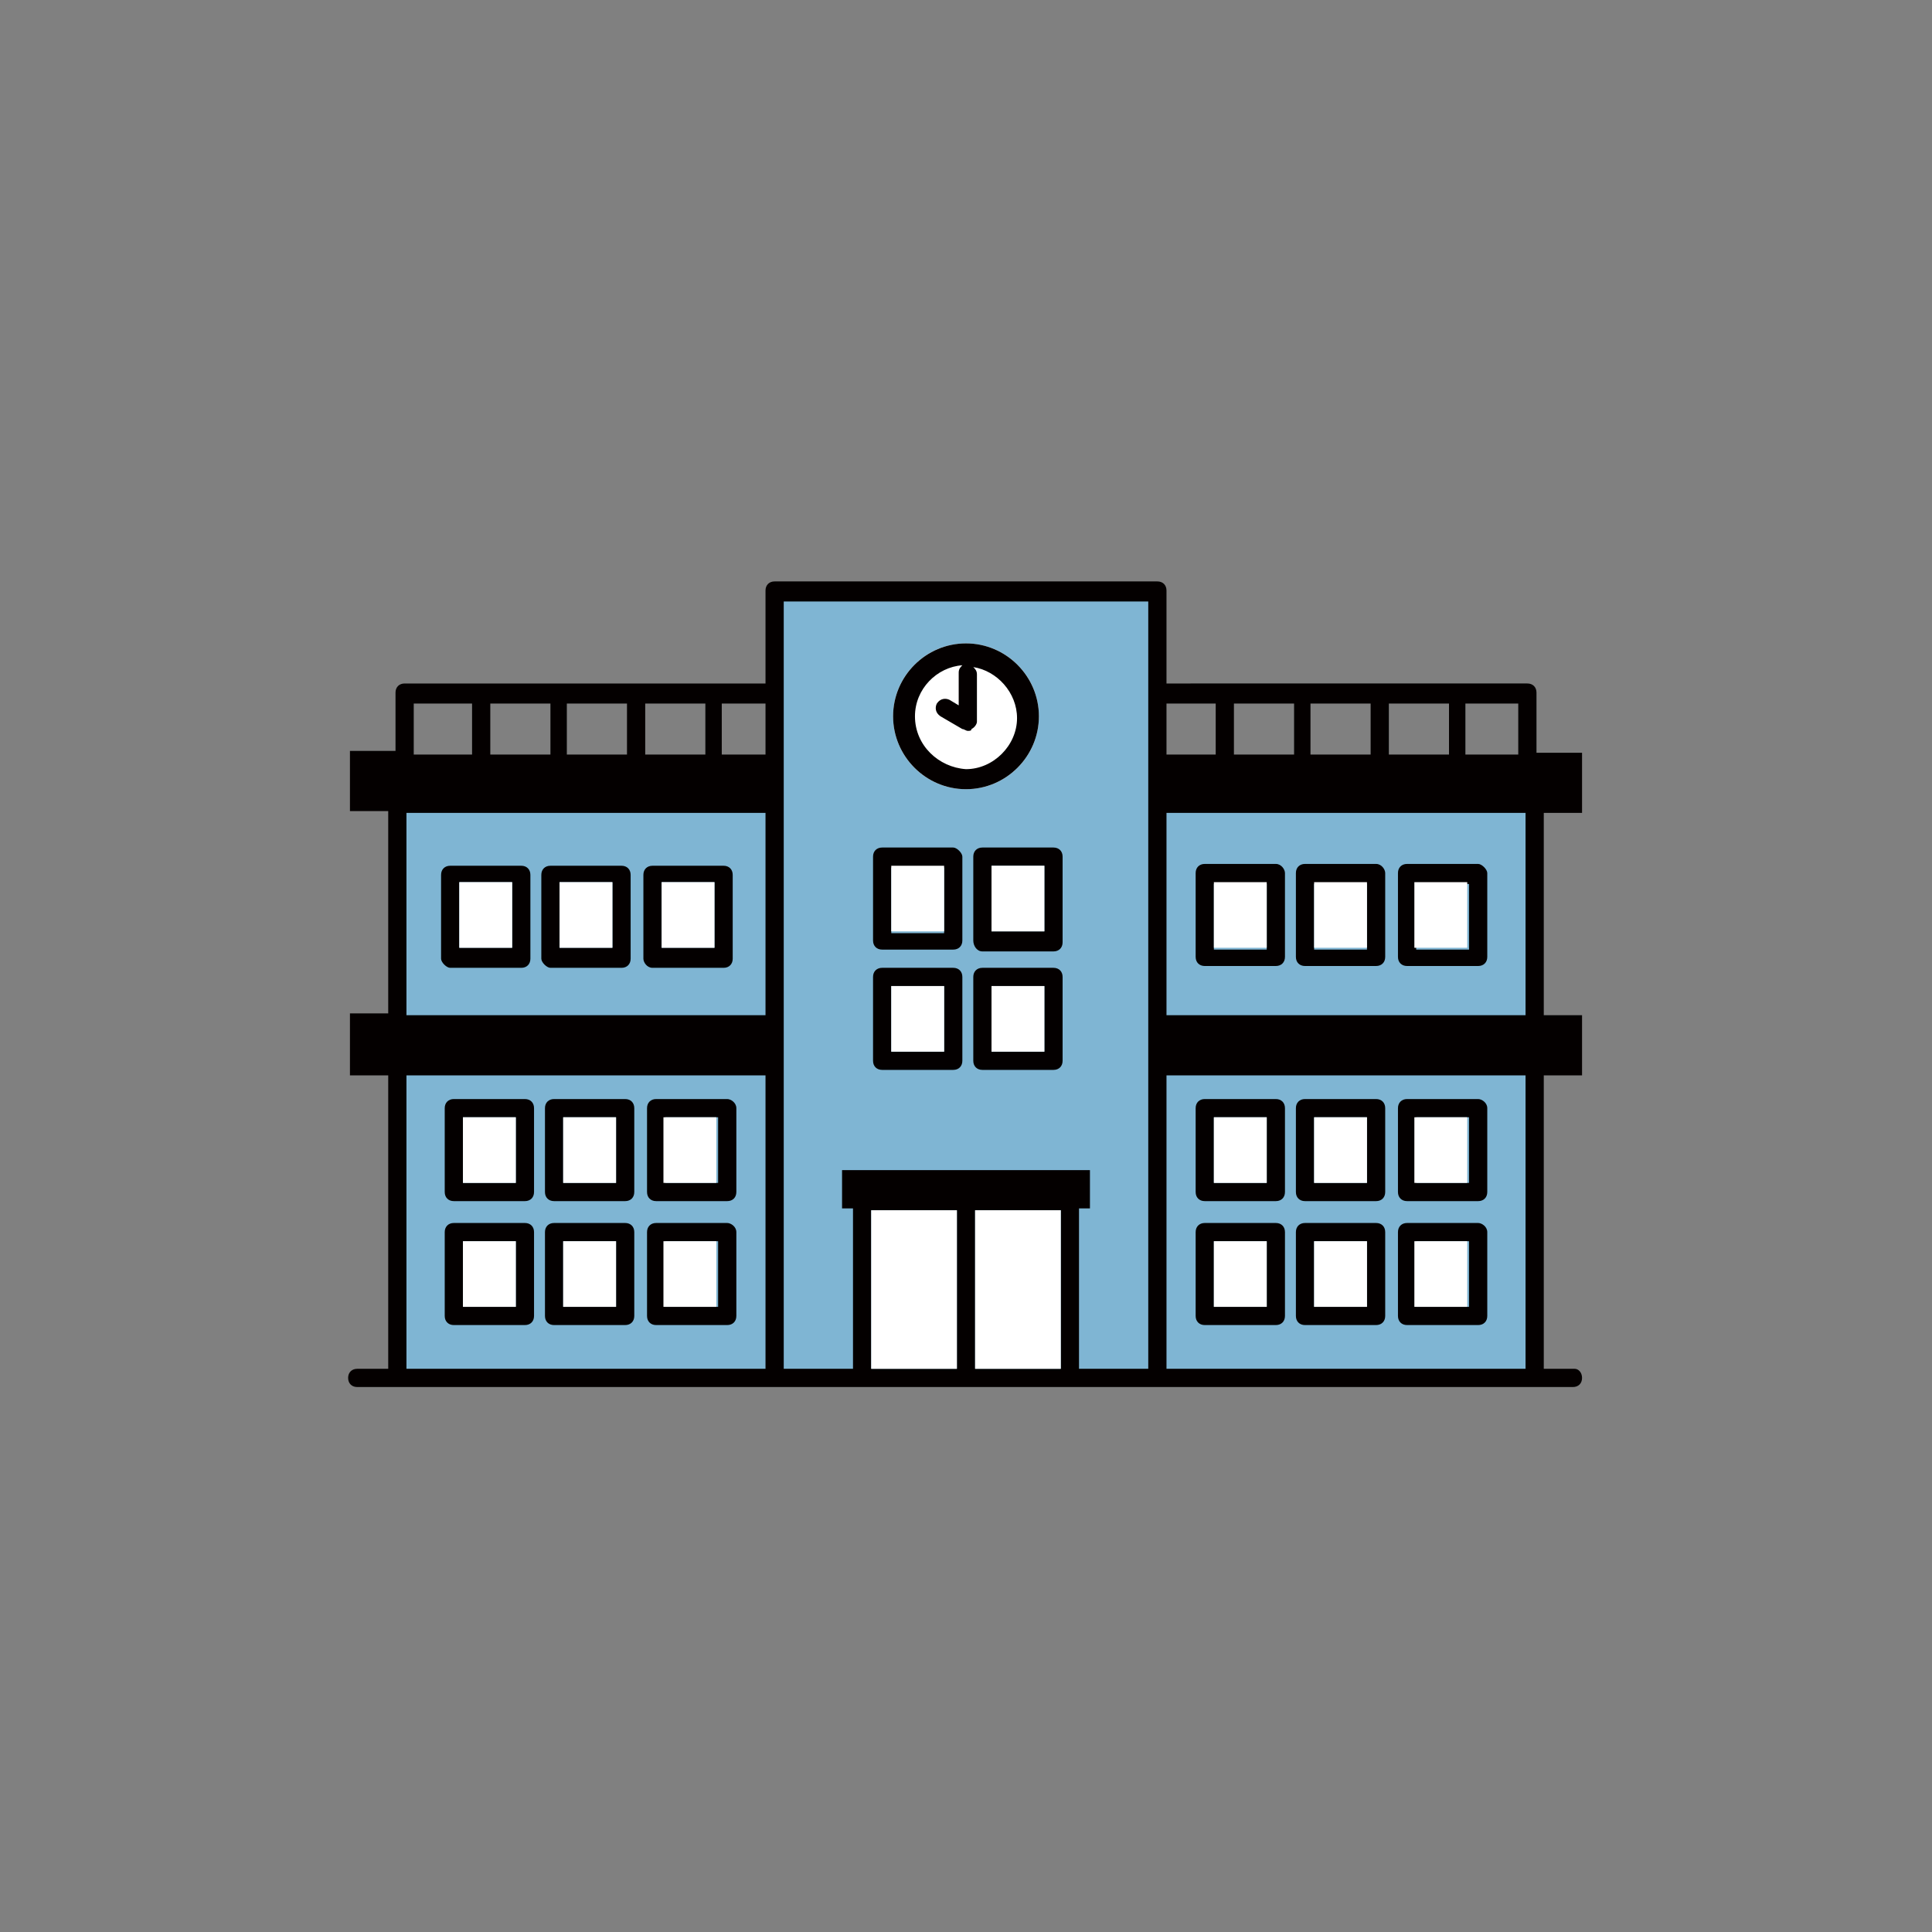 <?xml version="1.0" encoding="utf-8"?>
<!-- Generator: Adobe Illustrator 27.8.1, SVG Export Plug-In . SVG Version: 6.00 Build 0)  -->
<svg version="1.1" id="ico_01.svg" xmlns="http://www.w3.org/2000/svg" xmlns:xlink="http://www.w3.org/1999/xlink" x="0px" y="0px"
	 viewBox="0 0 106 106" style="enable-background:new 0 0 106 106;" xml:space="preserve">
<rect x="0" y="0" width="106" height="106" fill="#808080" stroke="none"/>
<style type="text/css">
	.st0{fill:#7FB5D3;}
	.st1{fill:#FFFFFF;}
	.st2{fill:#040000;}
</style>
<g>
	<rect x="21.8" y="43.2" class="st0" width="62.4" height="32.4"/>
	<rect x="42.5" y="32.5" class="st0" width="20.9" height="43.1"/>
	<circle class="st1" cx="53" cy="39.3" r="4"/>
	<path class="st2" d="M57,39.3c0-2.2-1.8-4-4-4c-2.2,0-4,1.8-4,4c0,2.2,1.8,4,4,4C55.2,43.3,57,41.5,57,39.3z M50.2,39.3
		c0-1.5,1.2-2.7,2.6-2.8c-0.1,0.1-0.2,0.2-0.2,0.4v1.8l-0.5-0.3c-0.2-0.1-0.5-0.1-0.7,0.2c-0.1,0.2-0.1,0.5,0.2,0.7l1.2,0.7
		c0.1,0,0.2,0.1,0.3,0.1c0.1,0,0.2,0,0.2-0.1c0.2-0.1,0.3-0.3,0.3-0.4V37c0-0.2-0.1-0.3-0.2-0.4c1.3,0.2,2.4,1.4,2.4,2.8
		c0,1.5-1.3,2.8-2.8,2.8C51.5,42.1,50.2,40.9,50.2,39.3z"/>
	<path class="st2" d="M24.7,53.1h3.9c0.3,0,0.5-0.2,0.5-0.5v-4.6c0-0.3-0.2-0.5-0.5-0.5h-3.9c-0.3,0-0.5,0.2-0.5,0.5v4.6
		C24.2,52.8,24.5,53.1,24.7,53.1z M25.2,48.4h2.9v3.6h-2.9V48.4z"/>
	<path class="st2" d="M30.2,53.1h3.9c0.3,0,0.5-0.2,0.5-0.5v-4.6c0-0.3-0.2-0.5-0.5-0.5h-3.9c-0.3,0-0.5,0.2-0.5,0.5v4.6
		C29.7,52.8,30,53.1,30.2,53.1z M30.7,48.4h2.9v3.6h-2.9V48.4z"/>
	<path class="st2" d="M35.8,53.1h3.9c0.3,0,0.5-0.2,0.5-0.5v-4.6c0-0.3-0.2-0.5-0.5-0.5h-3.9c-0.3,0-0.5,0.2-0.5,0.5v4.6
		C35.3,52.8,35.5,53.1,35.8,53.1z M36.3,48.4h2.9v3.6h-2.9V48.4z"/>
	<path class="st2" d="M52.3,46.5h-3.9c-0.3,0-0.5,0.2-0.5,0.5v4.6c0,0.3,0.2,0.5,0.5,0.5h3.9c0.3,0,0.5-0.2,0.5-0.5V47
		C52.8,46.8,52.5,46.5,52.3,46.5z M51.8,51.2h-2.9v-3.6h2.9V51.2z"/>
	<path class="st2" d="M53.9,52.2h3.9c0.3,0,0.5-0.2,0.5-0.5V47c0-0.3-0.2-0.5-0.5-0.5h-3.9c-0.3,0-0.5,0.2-0.5,0.5v4.6
		C53.4,51.9,53.6,52.2,53.9,52.2z M54.4,47.5h2.9v3.6h-2.9V47.5z"/>
	<path class="st2" d="M48.4,58.7h3.9c0.3,0,0.5-0.2,0.5-0.5v-4.6c0-0.3-0.2-0.5-0.5-0.5h-3.9c-0.3,0-0.5,0.2-0.5,0.5v4.6
		C47.9,58.5,48.1,58.7,48.4,58.7z M51.8,54.1v3.6h-2.9v-3.6H51.8z"/>
	<path class="st2" d="M57.8,53.1h-3.9c-0.3,0-0.5,0.2-0.5,0.5v4.6c0,0.3,0.2,0.5,0.5,0.5h3.9c0.3,0,0.5-0.2,0.5-0.5v-4.6
		C58.3,53.3,58.1,53.1,57.8,53.1z M54.4,57.7v-3.6h2.9v3.6H54.4z"/>
	<path class="st2" d="M70,47.4h-3.9c-0.3,0-0.5,0.2-0.5,0.5v4.6c0,0.3,0.2,0.5,0.5,0.5H70c0.3,0,0.5-0.2,0.5-0.5v-4.6
		C70.5,47.7,70.3,47.4,70,47.4z M69.5,52.1h-2.9v-3.6h2.9V52.1z"/>
	<path class="st2" d="M75.5,47.4h-3.9c-0.3,0-0.5,0.2-0.5,0.5v4.6c0,0.3,0.2,0.5,0.5,0.5h3.9c0.3,0,0.5-0.2,0.5-0.5v-4.6
		C76,47.7,75.8,47.4,75.5,47.4z M75,52.1h-2.9v-3.6H75V52.1z"/>
	<path class="st2" d="M81.1,47.4h-3.9c-0.3,0-0.5,0.2-0.5,0.5v4.6c0,0.3,0.2,0.5,0.5,0.5h3.9c0.3,0,0.5-0.2,0.5-0.5v-4.6
		C81.6,47.7,81.3,47.4,81.1,47.4z M80.6,52.1h-2.9v-3.6h2.9V52.1z"/>
	<path class="st2" d="M70,60.3h-3.9c-0.3,0-0.5,0.2-0.5,0.5v4.6c0,0.3,0.2,0.5,0.5,0.5H70c0.3,0,0.5-0.2,0.5-0.5v-4.6
		C70.5,60.5,70.3,60.3,70,60.3z M69.5,64.9h-2.9v-3.6h2.9V64.9z"/>
	<path class="st2" d="M75.5,60.3h-3.9c-0.3,0-0.5,0.2-0.5,0.5v4.6c0,0.3,0.2,0.5,0.5,0.5h3.9c0.3,0,0.5-0.2,0.5-0.5v-4.6
		C76,60.5,75.8,60.3,75.5,60.3z M75,64.9h-2.9v-3.6H75V64.9z"/>
	<path class="st2" d="M81.1,60.3h-3.9c-0.3,0-0.5,0.2-0.5,0.5v4.6c0,0.3,0.2,0.5,0.5,0.5h3.9c0.3,0,0.5-0.2,0.5-0.5v-4.6
		C81.6,60.5,81.3,60.3,81.1,60.3z M80.6,64.9h-2.9v-3.6h2.9V64.9z"/>
	<path class="st2" d="M70,67.1h-3.9c-0.3,0-0.5,0.2-0.5,0.5v4.6c0,0.3,0.2,0.5,0.5,0.5H70c0.3,0,0.5-0.2,0.5-0.5v-4.6
		C70.5,67.3,70.3,67.1,70,67.1z M69.5,71.7h-2.9v-3.6h2.9V71.7z"/>
	<path class="st2" d="M75.5,67.1h-3.9c-0.3,0-0.5,0.2-0.5,0.5v4.6c0,0.3,0.2,0.5,0.5,0.5h3.9c0.3,0,0.5-0.2,0.5-0.5v-4.6
		C76,67.3,75.8,67.1,75.5,67.1z M75,71.7h-2.9v-3.6H75V71.7z"/>
	<path class="st2" d="M81.1,67.1h-3.9c-0.3,0-0.5,0.2-0.5,0.5v4.6c0,0.3,0.2,0.5,0.5,0.5h3.9c0.3,0,0.5-0.2,0.5-0.5v-4.6
		C81.6,67.3,81.3,67.1,81.1,67.1z M80.6,71.7h-2.9v-3.6h2.9V71.7z"/>
	<path class="st2" d="M28.8,60.3h-3.9c-0.3,0-0.5,0.2-0.5,0.5v4.6c0,0.3,0.2,0.5,0.5,0.5h3.9c0.3,0,0.5-0.2,0.5-0.5v-4.6
		C29.3,60.5,29.1,60.3,28.8,60.3z M28.3,64.9h-2.9v-3.6h2.9V64.9z"/>
	<path class="st2" d="M34.3,60.3h-3.9c-0.3,0-0.5,0.2-0.5,0.5v4.6c0,0.3,0.2,0.5,0.5,0.5h3.9c0.3,0,0.5-0.2,0.5-0.5v-4.6
		C34.8,60.5,34.6,60.3,34.3,60.3z M33.8,64.9h-2.9v-3.6h2.9V64.9z"/>
	<path class="st2" d="M39.9,60.3H36c-0.3,0-0.5,0.2-0.5,0.5v4.6c0,0.3,0.2,0.5,0.5,0.5h3.9c0.3,0,0.5-0.2,0.5-0.5v-4.6
		C40.4,60.5,40.1,60.3,39.9,60.3z M39.4,64.9h-2.9v-3.6h2.9V64.9z"/>
	<path class="st2" d="M28.8,67.1h-3.9c-0.3,0-0.5,0.2-0.5,0.5v4.6c0,0.3,0.2,0.5,0.5,0.5h3.9c0.3,0,0.5-0.2,0.5-0.5v-4.6
		C29.3,67.3,29.1,67.1,28.8,67.1z M28.3,71.7h-2.9v-3.6h2.9V71.7z"/>
	<path class="st2" d="M34.3,67.1h-3.9c-0.3,0-0.5,0.2-0.5,0.5v4.6c0,0.3,0.2,0.5,0.5,0.5h3.9c0.3,0,0.5-0.2,0.5-0.5v-4.6
		C34.8,67.3,34.6,67.1,34.3,67.1z M33.8,71.7h-2.9v-3.6h2.9V71.7z"/>
	<path class="st2" d="M39.9,67.1H36c-0.3,0-0.5,0.2-0.5,0.5v4.6c0,0.3,0.2,0.5,0.5,0.5h3.9c0.3,0,0.5-0.2,0.5-0.5v-4.6
		C40.4,67.3,40.1,67.1,39.9,67.1z M39.4,71.7h-2.9v-3.6h2.9V71.7z"/>
	<path class="st2" d="M86.4,75.1h-1.7V59h2.1v-3.3h-2.1V44.6h2.1v-3.3h-2.5v-3.3c0-0.3-0.2-0.5-0.5-0.5H64v-5.1
		c0-0.3-0.2-0.5-0.5-0.5H42.5c-0.3,0-0.5,0.2-0.5,0.5v5.1H22.2c-0.3,0-0.5,0.2-0.5,0.5v3.2c0,0,0,0,0,0h-2.5v3.3h2.1v11.1h-2.1V59
		h2.1v16.1h-1.7c-0.3,0-0.5,0.2-0.5,0.5s0.2,0.5,0.5,0.5h2.2h20.7h20.9h20.7h2.2c0.3,0,0.5-0.2,0.5-0.5S86.6,75.1,86.4,75.1z
		 M22.3,75.1V59H42v16.1H22.3z M26.9,38.6h3.3v2.8c0,0,0,0,0,0h-3.3c0,0,0,0,0,0V38.6z M35.4,38.6h3.3v2.8c0,0,0,0,0,0h-3.3
		c0,0,0,0,0,0V38.6z M34.4,41.4h-3.3c0,0,0,0,0,0v-2.8h3.3L34.4,41.4C34.4,41.4,34.4,41.4,34.4,41.4z M42,44.6v11.1H22.3V44.6H42z
		 M43,33H63v42.1h-3.8v-8.8h0.6v-2.1H46.2v2.1h0.6v8.8H43V33z M67.7,38.6h3.3v2.8c0,0,0,0,0,0h-3.3c0,0,0,0,0,0V38.6z M76.2,38.6
		h3.3v2.8c0,0,0,0,0,0h-3.3c0,0,0,0,0,0V38.6z M75.2,41.4h-3.3c0,0,0,0,0,0v-2.8h3.3L75.2,41.4C75.2,41.4,75.2,41.4,75.2,41.4z
		 M64,44.6h19.7v11.1H64V44.6z M53.5,75.1v-8.7h4.7v8.7H53.5z M47.8,75.1v-8.7h4.7v8.7H47.8z M64,75.1V59h19.7v16.1H64z M83.3,41.4
		h-2.9c0,0,0,0,0,0v-2.8h2.9V41.4z M66.7,38.6v2.8c0,0,0,0,0,0H64v-2.8H66.7z M42,41.4h-2.4c0,0,0,0,0,0v-2.8H42V41.4z M22.7,41.4
		v-2.8h3.2v2.8c0,0,0,0,0,0L22.7,41.4C22.7,41.4,22.7,41.4,22.7,41.4z"/>
	<rect x="25.2" y="48.4" class="st1" width="2.9" height="3.6"/>
	<rect x="30.7" y="48.4" class="st1" width="2.9" height="3.6"/>
	<rect x="36.3" y="48.4" class="st1" width="2.9" height="3.6"/>
	<rect x="48.9" y="47.5" class="st1" width="2.9" height="3.6"/>
	<rect x="54.4" y="47.5" class="st1" width="2.9" height="3.6"/>
	<rect x="48.9" y="54.1" class="st1" width="2.9" height="3.6"/>
	<rect x="54.4" y="54.1" class="st1" width="2.9" height="3.6"/>
	<rect x="66.6" y="48.4" class="st1" width="2.9" height="3.6"/>
	<rect x="72.1" y="48.4" class="st1" width="2.9" height="3.6"/>
	<rect x="77.6" y="48.4" class="st1" width="2.9" height="3.6"/>
	<rect x="66.6" y="61.3" class="st1" width="2.9" height="3.6"/>
	<rect x="72.1" y="61.3" class="st1" width="2.9" height="3.6"/>
	<rect x="77.6" y="61.3" class="st1" width="2.9" height="3.6"/>
	<rect x="66.6" y="68.1" class="st1" width="2.9" height="3.6"/>
	<rect x="72.1" y="68.1" class="st1" width="2.9" height="3.6"/>
	<rect x="77.6" y="68.1" class="st1" width="2.9" height="3.6"/>
	<rect x="25.4" y="61.3" class="st1" width="2.9" height="3.6"/>
	<rect x="30.9" y="61.3" class="st1" width="2.9" height="3.6"/>
	<rect x="36.4" y="61.3" class="st1" width="2.9" height="3.6"/>
	<rect x="25.4" y="68.1" class="st1" width="2.9" height="3.6"/>
	<rect x="30.9" y="68.1" class="st1" width="2.9" height="3.6"/>
	<rect x="36.4" y="68.1" class="st1" width="2.9" height="3.6"/>
	<rect x="53.5" y="66.4" class="st1" width="4.7" height="8.7"/>
	<rect x="47.8" y="66.4" class="st1" width="4.7" height="8.7"/>
</g>
</svg>
